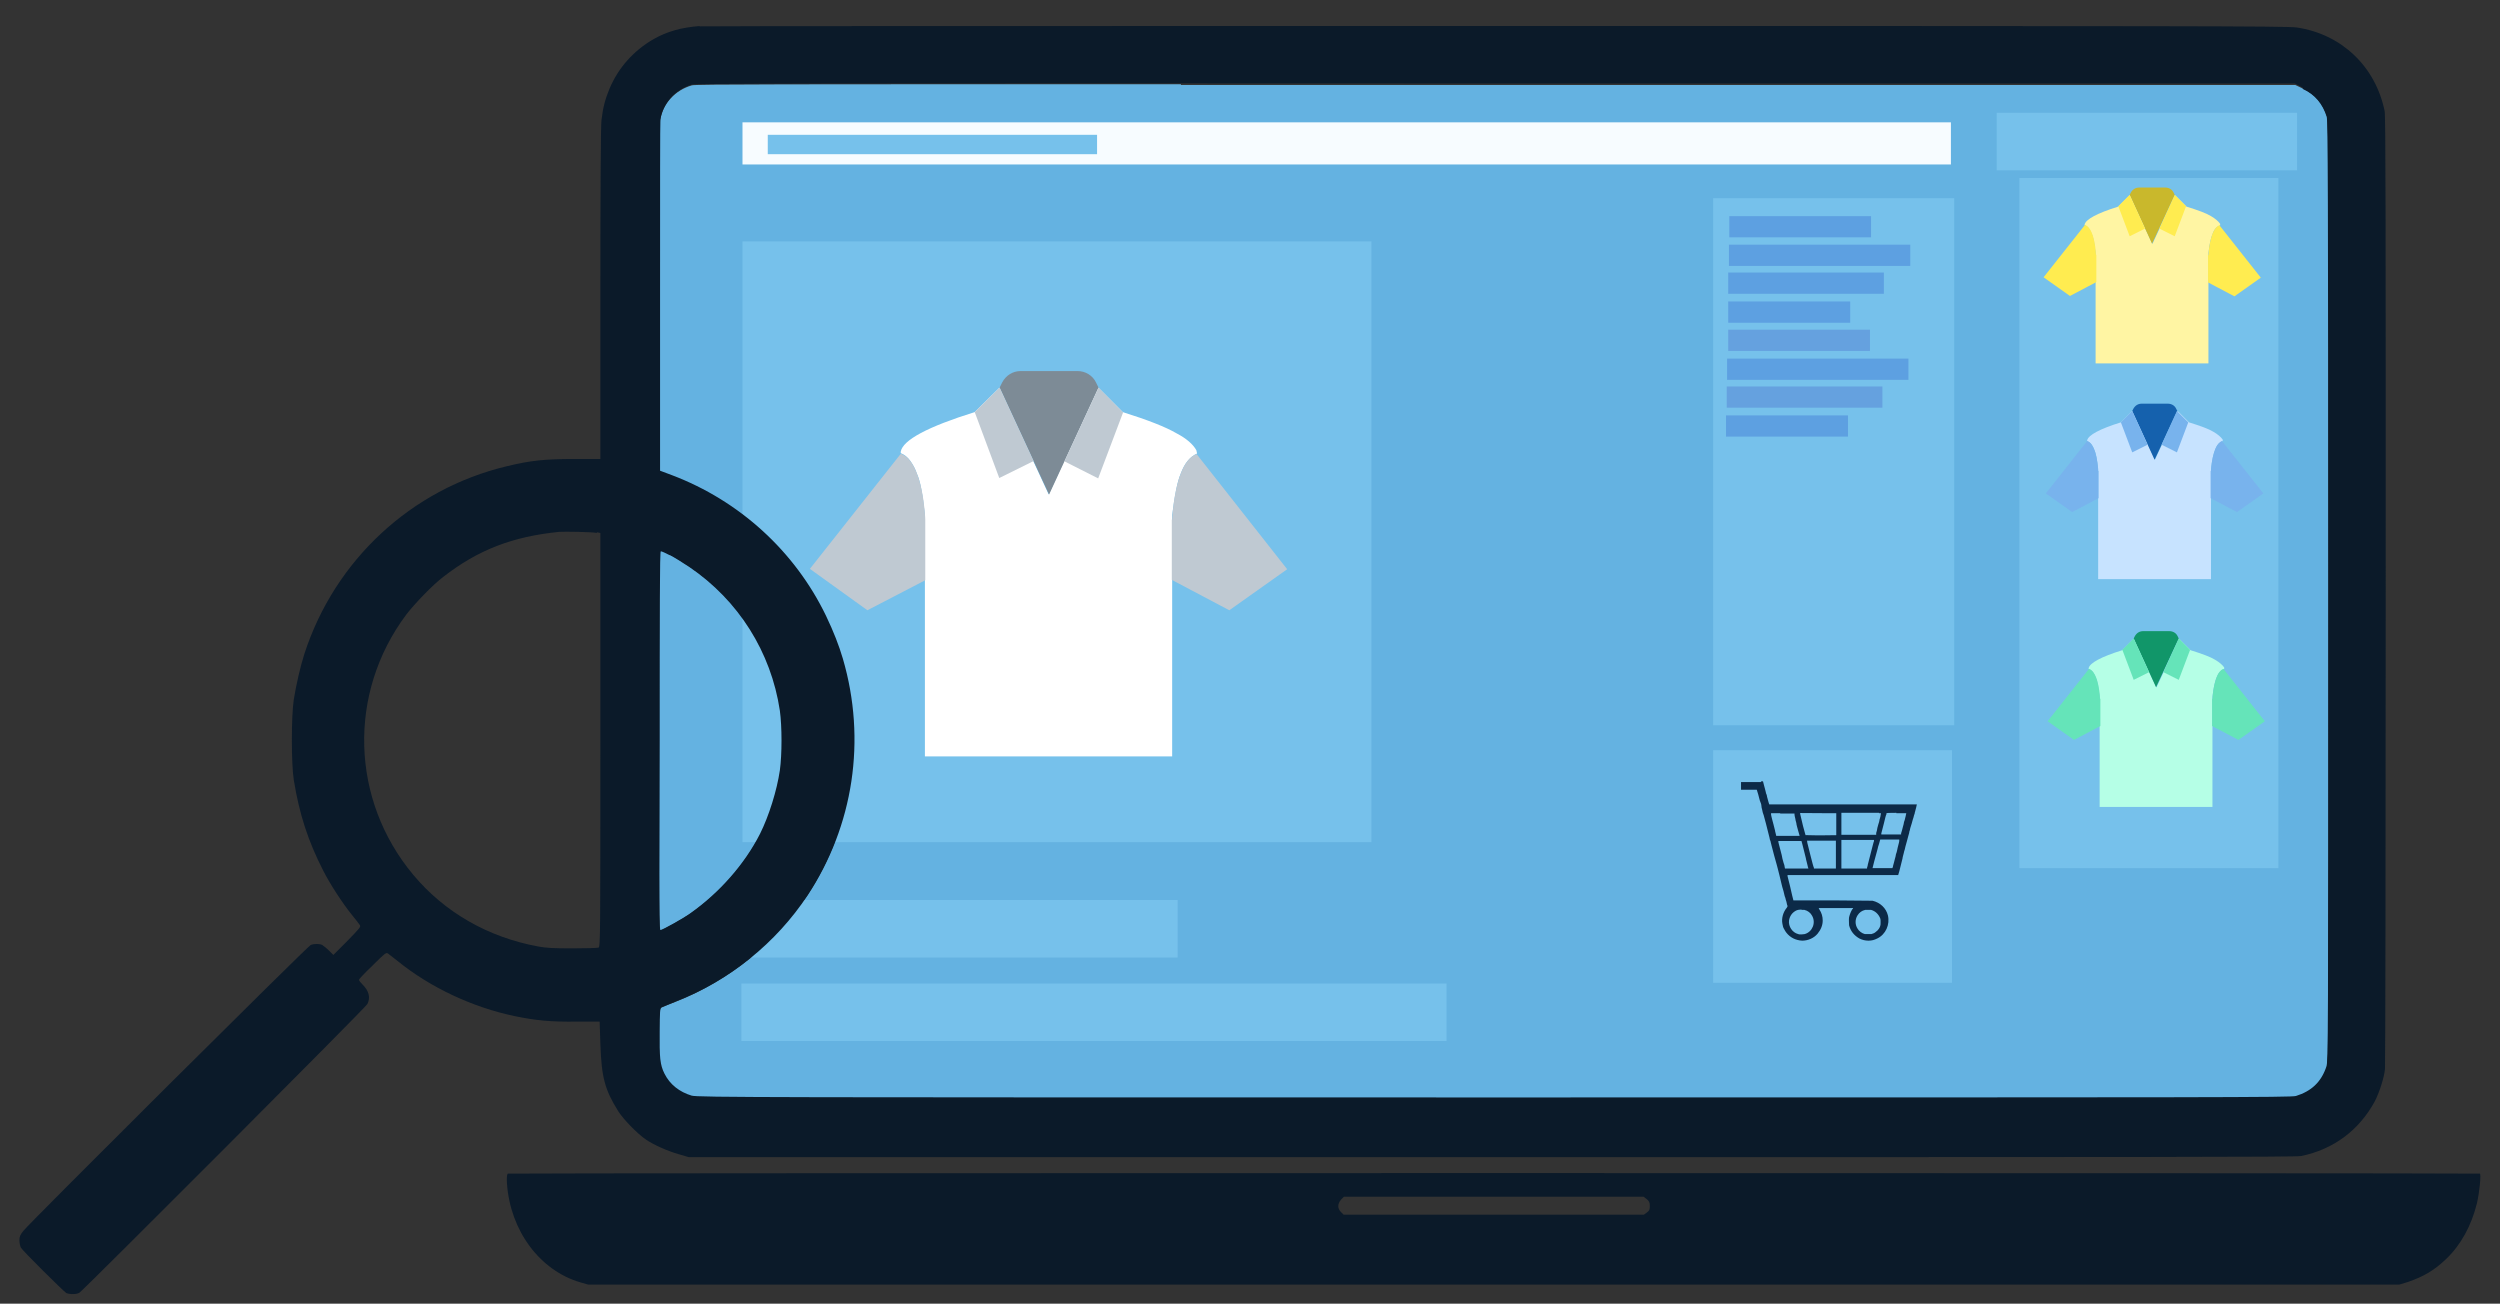 <?xml version="1.0" encoding="UTF-8"?>
<svg xmlns="http://www.w3.org/2000/svg" version="1.1" viewBox="0 0 682.5 355.9">
  <rect x="0" y="0" width="682.5" height="355.9" fill="#333333" stroke="none"/>
  <defs>
    <style>
      .cls-1 {
        fill: #119669;
      }

      .cls-2 {
        fill: #c7e3ff;
      }

      .cls-3 {
        fill: #13a085;
      }

      .cls-4 {
        fill: #7d8b96;
      }

      .cls-5 {
        fill: #ffec50;
      }

      .cls-6 {
        fill: #0c2a48;
      }

      .cls-7 {
        fill: #fff;
      }

      .cls-8 {
        fill: #f7fcff;
      }

      .cls-9 {
        fill: #5da0e1;
      }

      .cls-10 {
        fill: #76c1eb;
      }

      .cls-11 {
        fill: #1561ad;
      }

      .cls-12 {
        fill: #b5ffe6;
      }

      .cls-13 {
        fill: #65e4b9;
      }

      .cls-14 {
        fill: #0b1a29;
      }

      .cls-15 {
        fill: #fff5a3;
      }

      .cls-16 {
        fill: #65a1df;
      }

      .cls-17 {
        fill: #64b2e1;
      }

      .cls-18 {
        fill: #78b3ed;
      }

      .cls-19 {
        fill: #bfc9d2;
      }

      .cls-20 {
        fill: #c9b82c;
      }
    </style>
  </defs>
  <!-- Generator: Adobe Illustrator 28.6.0, SVG Export Plug-In . SVG Version: 1.2.0 Build 709)  -->
  <g>
    <g id="Layer_1">
      <g>
        <g>
          <path class="cls-17" d="M180.4,253.8s0,0,0,0,0,0,0,0h0s0,0,0,0h0s0,0,0,0h0ZM180.4,150.2c-.2,0-.2.2-.2.2h0c-.2.9-.3,17.6-.3,51.7,0,28,0,51.1.2,51.7h0s0,0,0,0h0s0,.2.2.2c0,0,0,0,0,0h0c.6,0,6.3-3.3,8.2-4.6h0c8-5.6,14.9-13.4,19.1-21.7,2.5-4.8,4.6-11.8,5.5-17.3h0c.6-4.3.6-12,0-16.3h0c-2.4-16.1-11.3-30.3-24.8-39.4h0c-1.8-1.2-4.2-2.7-5.4-3.3h0c-1.2-.6-2.3-1.1-2.5-1.1h0s0,0,0,0h0Z"/>
          <path class="cls-17" d="M231.4,94.1c0,0,.2,0,.3.1h0c.5.2.9.6,1,.8h0s0,0,0,0h0s0,0,0,0c0,0,0,0,0,0h0s0,0,0,0c-.2-.2-.6-.5-1.3-1h0s0,0,0,0h0ZM322.4,23c-111.3,0-132.5,0-133.5.3h0c-4.6,1.3-8,5-8.7,9.6h0c-.2,1.2-.2,18.8-.2,48.8h0s0,47.1,0,47.1c0,0,0,.1.1.2l3.2,1.2h0c18.5,6.9,33.6,20.7,42,38.3h0c2.1,4.4,3.5,7.9,4.6,11.7h0c6.4,22.1,2.9,45.5-9.6,64.4h0c-8.6,12.9-21.3,23.2-35.9,28.9h0c-1.9.7-3.7,1.5-3.9,1.6h0c-.5.3-.5,1.5-.6,6.5h0c0,7.3.1,9.4,1.4,11.8h0c1.5,3,4.1,5,7.5,6h0c1.4.4,19.9.5,219,.5,199.2,0,217.6,0,219-.4h0c4.3-1.3,7-3.9,8.4-8.1h0c.5-1.5.5-6.7.5-129.9,0-109,0-128.5-.4-129.6h0c-1.1-3.6-3.3-6.2-6.6-7.7l-2.1-1s0,0,0,0h-218.1c0,0,0,0,0,0h-86.1s0,0,0,0Z"/>
        </g>
        <g>
          <path class="cls-10" d="M202.4,245.7h119.1c0,5.3,0,10.5,0,15.7-39.7,0-79.4,0-119.1,0,0-5.2,0-10.5,0-15.7"/>
          <path class="cls-10" d="M202.4,268.5h192.5c0,5.3,0,10.5,0,15.7-64.1,0-128.3,0-192.5,0,0-5.2,0-10.5,0-15.7"/>
          <path class="cls-10" d="M202.7,65.9h171.7c0,54.7,0,109.4,0,164-57.2,0-114.5,0-171.7,0,0-54.7,0-109.3,0-164"/>
        </g>
        <path class="cls-14" d="M191.1,7.1c-5.2.4-9,1.5-12.7,3.6-5.4,3.1-9.6,7.8-12,13.5-1.2,2.9-1.8,5.2-2.2,8.6-.2,1.6-.3,20.2-.3,47.5v45s-7.1,0-7.1,0c-7.9,0-12,.4-18.5,2-26,6.2-46.9,25.6-55.2,51.2-1.1,3.4-2.3,8.7-2.9,12.5-.7,4.6-.7,17.5,0,21.9,1.5,9.3,3.9,16.7,8,24.7,1.8,3.6,5.3,9,7.9,12.2,1,1.2,1.9,2.4,2.1,2.7.4.5.1.8-3.4,4.4l-3.8,3.8-1.2-1.2c-.7-.7-1.5-1.3-1.8-1.5-.7-.4-2.3-.4-3.2,0-.8.3-76.6,75.7-78.4,78-.9,1.1-1.1,1.6-1.1,2.6,0,.7.2,1.6.4,2,.5.9,11.6,11.9,12.4,12.4.9.4,2.9.4,3.6-.1,1.3-.9,78.2-77.9,78.6-78.8.9-1.8.4-3.6-1.3-5.3-.5-.5-1-1.1-1-1.3s1.6-1.9,3.7-3.9c3.4-3.4,3.7-3.6,4.2-3.3.3.2,1.5,1.2,2.7,2.1,8.9,7.2,20.4,12.6,31.9,15,5.8,1.2,9.9,1.6,16.9,1.5h6.3c0,0,.2,6,.2,6,.3,9.2,1.2,12.6,4.9,18.5,1.4,2.2,5.2,6.1,7.4,7.6,2.1,1.5,6.2,3.3,9.1,4.1l2.7.8h219.2c179,0,219.5,0,221-.3,8.8-1.8,15.8-7,20.1-14.9,1.2-2.3,2.6-6.5,2.8-8.9.1-1,.2-59.9.2-130.9,0-99.9,0-129.3-.3-130.6-2.5-12.2-11.8-21-24-22.8-2.4-.4-32.4-.4-218.8-.4-118.8,0-216.6,0-217.3.1h0ZM628.7,24.3c3.3,1.5,5.4,4.1,6.5,7.6.3,1.1.4,20.5.4,129.5,0,123.2,0,128.3-.5,129.8-1.4,4.2-4.1,6.7-8.3,8-1.4.4-19.8.4-219,.4-199.1,0-217.6,0-219-.5-3.3-1-5.9-3-7.4-6-1.2-2.4-1.4-4.4-1.3-11.7,0-5.1.1-6.2.5-6.4.2-.1,2-.8,3.9-1.6,14.7-5.7,27.4-16,36-29,12.5-19,16.1-42.4,9.6-64.6-1.1-3.7-2.5-7.3-4.6-11.7-8.5-17.6-23.6-31.4-42.1-38.4l-3.2-1.2v-47.1c0-30.1,0-47.7.1-48.8.7-4.5,4.1-8.2,8.6-9.5,1.2-.3,32.2-.4,219.5-.3h218.1c0,0,2.1,1.1,2.1,1.1h0ZM162.9,145.3l1,.2v56.5c0,53.5,0,56.5-.5,56.7-.3.1-3.5.2-7.1.2-5.2,0-7.2-.1-9.3-.5-13.7-2.5-25.6-9.3-34.2-19.6-17.1-20.5-17.9-49.6-1.9-71,2.2-2.9,7.4-8.3,10.1-10.3,9.5-7.4,18.9-11,31.6-12.3,1.5-.1,9.1,0,10.4.3h0ZM182.8,151.5c1.2.6,3.6,2.1,5.4,3.3,13.4,9.1,22.3,23.2,24.7,39.2.6,4.3.6,12,0,16.3-.8,5.5-3,12.5-5.4,17.3-4.2,8.3-11.1,16.1-19,21.7-1.9,1.4-7.7,4.6-8.2,4.6s-.2-23.3-.2-51.7c0-35,0-51.7.3-51.7s1.3.5,2.5,1.1h0Z"/>
        <path class="cls-14" d="M138.6,320.5c-.2.1-.3.9-.2,2.6.9,12.9,9,23.8,20.1,27l2.1.6h494.4c0,0,2.3-.7,2.3-.7,4.4-1.5,7.4-3.3,10.5-6.3,4-3.8,6.9-9.1,8.4-15.2.7-2.9,1.2-8.1.8-8.1-1-.2-538.2-.2-538.4,0h0ZM449.5,327.3c.7.6.9.9.9,1.9,0,1-.1,1.3-.8,1.8l-.8.6h-41s-41,0-41,0l-.7-.7c-1-1-1-2.2,0-3.4l.8-.8h81.8s.9.7.9.7h0Z"/>
        <g>
          <path class="cls-10" d="M545.1,30.8h41s41,0,41,0c0,5.2,0,10.4,0,15.7-27.3,0-54.6,0-82,0,0-5.2,0-10.4,0-15.7"/>
          <path class="cls-10" d="M467.7,204.8h65.2c0,21.2,0,42.3,0,63.5-21.7,0-43.5,0-65.2,0,0-21.2,0-42.3,0-63.5"/>
        </g>
        <path class="cls-8" d="M202.8,33.4h329.8c0,3.9,0,7.7,0,11.5-109.9,0-219.9,0-329.9,0,0-3.8,0-7.7,0-11.5"/>
        <path class="cls-10" d="M209.6,36.8h89.9c0,1.8,0,3.5,0,5.3-30,0-60,0-89.9,0,0-1.8,0-3.5,0-5.3"/>
        <path class="cls-6" d="M517.7,222c1.5,0,2.7,0,2.7,0,0,0,0,.3-.1.5,0,.3-.2.7-.2.9,0,.2-.2.7-.3,1,0,.3-.2.9-.3,1.3-.2.7-.3,1.3-.5,1.8,0,.1,0,.2,0,.3,0,0-4.1,0-5.2,0-.2,0-.2,0-.2,0,0,0,0-.1,0-.3,0-.1.4-1.4.7-2.7.3-1.3.6-2.5.7-2.5,0,0,0-.2,0-.3h0c0-.1,2.7-.1,2.7-.1ZM513,222c.3,0,.5,0,.5,0,0,0,0,.2-.1.6,0,.3-.2.8-.3,1.2,0,.3-.2.9-.3,1.2-.2.7-.4,1.4-.4,1.7,0,0-.1.4-.2.7v.5c-.1,0-.7,0-.7,0-.3,0-1.5,0-2.6,0-1.1,0-3,0-4.1,0h-2.1s0-3,0-3v-3s4.8,0,4.8,0c2.6,0,5,0,5.4,0,0,0,0,0,.1,0h0ZM499,222c1.3,0,2.3,0,2.3,0,0,.2,0,6,0,6,0,0-5.7.1-7.7,0-.4,0-.7,0-.7,0,0,0,0-.2-.1-.4-.2-.6-1-3.7-1-3.9-.1-.4-.4-1.6-.4-1.7s1,0,6.8,0c.3,0,.6,0,.8,0h0ZM486,222.1c.2,0,.4,0,.7,0h3.2s0,.3,0,.3c0,.2.1.6.2,1,0,.3.2.9.3,1.3,0,.4.3,1.3.5,2.1.2.8.4,1.4.4,1.4,0,0-4.4,0-5.9,0-.3,0-.5,0-.5,0,0,0,0-.2-.1-.5,0-.2-.2-.6-.2-.9-.3-1.3-.6-2.3-.8-3.1-.1-.5-.3-1.1-.3-1.3,0-.2,0-.4,0-.4,0,0,1.1,0,2.5,0ZM511.6,229.3v.2c0,.1,0,.3-.1.4,0,.1-.3,1-.5,1.9-.7,2.7-.8,3.2-1.1,4.3,0,.3-.2.7-.2.8v.2s-7,0-7,0v-3.9s0-3.9,0-3.9h1.3c.7,0,2.4,0,3.8,0,1.4,0,2.8,0,3.2,0h.7s0,0,0,0ZM491.5,229.6c.1,0,.2,0,.3,0,0,0,.2.6.8,3.1.2.7.4,1.5.4,1.6,0,.2.1.4.1.5,0,0,.2.7.3,1.2.1.6.3,1.1.3,1.1s-1,0-2.3,0c-.3,0-.6,0-.9,0h-3.2s-.1-.5-.1-.5c0-.3-.2-.8-.3-1.1-.2-.7-.4-1.4-.5-2.1-.8-3.1-1-3.7-.9-3.8,0,0,.5,0,1.3,0,1.4,0,4.1,0,4.7,0,0,0,0,0,.1,0h0ZM501.2,229.4h0c0,.2,0,7.6,0,7.7,0,0-1.4,0-3,0h-3v-.2c-.1-.1-.5-1.6-.9-3.2-.4-1.6-.8-3.2-.9-3.6,0-.3-.1-.6-.1-.6,0,0,1.5,0,5,0,1.3,0,2.5,0,2.7,0h.4ZM517.6,229.2c.5,0,.8,0,.9,0,0,0,0,0,0,.1,0,0,0,.1,0,.2,0,0,0,.3-.1.6-.3,1-.4,1.7-.5,2.1,0,.2-.2.7-.3,1,0,.3-.2.9-.3,1.3-.2.7-.2.9-.5,1.9,0,.3-.2.6-.2.6,0,0-.9,0-2.7,0-2.5,0-2.7,0-2.7,0s.7-2.9,1.4-5.3c0-.2.2-.8.4-1.4.1-.5.3-1,.3-1.1,0,0,.4,0,1.4,0,.7,0,1.9,0,2.7,0,.2,0,.3,0,.5,0h0ZM510,248.4c.3,0,.6,0,.8,0,1.1.3,2,1.1,2.5,2.3.1.3.1.4.1,1,0,.7,0,.7-.1,1.1-.1.3-.2.5-.4.8-.1.2-.5.6-.8.8-.3.3-.8.5-1.2.6-.2,0-.5,0-.9,0s-.7,0-.9,0c-.8-.2-1.6-.8-2-1.5-.7-1.1-.7-2.5,0-3.6.5-.8,1.2-1.3,2.1-1.5.2,0,.5,0,.8,0h0ZM491.8,248.4c.3,0,.6,0,.8,0,.9.2,1.7.8,2.1,1.6,1.1,1.9.1,4.4-2,5-.2,0-.6.1-.9.1-.3,0-.7,0-.9-.1-1.6-.4-2.7-2.1-2.5-3.7.2-1.2.8-2.1,1.9-2.7.4-.2,1-.3,1.5-.3h0ZM480.7,213.5c-.2,0-.5,0-1,0-.8,0-2.4,0-3.5,0-.4,0-.7,0-.9,0h0s0,2.1,0,2.1h0c.5,0,1.2,0,1.9,0h2.4s.4,1.3.4,1.3c.2.7.4,1.7.6,2.1s.3,1,.3,1.3c0,.3.2.7.2.9,0,.2.2.9.4,1.4.3,1.1.8,2.9,1.6,6.2,0,.3.2.7.3,1,0,.3.2.7.2.9.3,1.2,1.2,4.6,1.4,5.2.1.4.5,1.8.8,3.1.3,1.3.6,2.4.6,2.5,0,0,.2.9.5,1.8.2.9.4,1.7.5,1.8,0,0,.1.6.3,1.1.1.5.2,1,.3,1.1,0,.1,0,.2-.2.5-1,1.2-1.5,2.9-1.2,4.4.1.7.2,1,.5,1.5.7,1.4,2,2.5,3.6,2.9.4.1.9.2,1.3.2,1.6,0,3.2-.7,4.2-1.9.9-1.1,1.4-2.3,1.4-3.6,0-1.1-.3-2.1-.9-3-.1-.2-.2-.4-.2-.4,0,0,2.1,0,4.7,0,2.6,0,4.7,0,4.7,0s0,.2-.2.3c-.4.6-.7,1.4-.9,2.2-.1.6,0,1.6,0,2.2.4,1.6,1.4,2.8,2.8,3.6.8.4,1.6.6,2.5.6,0,0,0,0,0,0,.9,0,1.6-.2,2.4-.6,2.3-1.1,3.5-3.8,2.9-6.3-.5-2-2.1-3.5-4.2-4-.3,0-.9,0-11-.1-5.8,0-10.6,0-10.6,0,0,0-.6-2.3-.9-3.8-.2-.8-.6-2.5-.7-2.8,0-.1,0-.3,0-.3,0,0,2.1,0,15.1,0h15.1s.3-1,.3-1c.4-1.7.6-2.4.9-3.6,0-.3.2-.8.3-1.3.1-.4.2-.9.3-1.1,0-.2.3-1.2.6-2.3.3-1,.5-2,.6-2.2,0-.2.1-.6.2-.8,0-.3.3-1.1.5-1.8.2-.7.4-1.5.5-1.7,0-.2.2-.7.3-1,0-.3.3-1,.4-1.6l.2-.9h-12.2c-6.7,0-15.7,0-20.1,0-2,0-3.7,0-5,0-1.9,0-3,0-3,0,0,0-.3-.9-.6-2.1,0-.3-.2-.8-.3-1,0-.3-.2-.7-.2-.9-.1-.5-.6-2.1-.6-2.3,0,0,0,0-.5,0h0Z"/>
        <g>
          <path class="cls-10" d="M552.8,50.8h34.1s34.1,0,34.1,0c0,49.7,0,99.4,0,149.2-22.7,0-45.5,0-68.2,0,0-49.7,0-99.4,0-149.2"/>
          <path class="cls-10" d="M255.9,13.2h0s0,0,0,0h0s0,0,0,0h0s0,0,0,0"/>
          <path class="cls-10" d="M467.7,54.1h65.8c0,48,0,95.9,0,143.9-21.9,0-43.8,0-65.8,0,0-48,0-95.9,0-143.9"/>
        </g>
        <g>
          <path class="cls-9" d="M472.1,59h38.7c0,1.9,0,3.9,0,5.8-12.9,0-25.8,0-38.7,0,0-1.9,0-3.9,0-5.8"/>
          <path class="cls-9" d="M472,66.8h49.5c0,2,0,3.9,0,5.8-16.5,0-33,0-49.5,0,0-1.9,0-3.9,0-5.8"/>
          <path class="cls-9" d="M471.9,74.4h21.2s21.2,0,21.2,0c0,1.9,0,3.9,0,5.8-14.2,0-28.3,0-42.5,0,0-1.9,0-3.9,0-5.8"/>
          <path class="cls-9" d="M471.7,82.3h16.7s16.7,0,16.7,0c0,1.9,0,3.9,0,5.8-11.1,0-22.2,0-33.3,0,0-1.9,0-3.9,0-5.8"/>
        </g>
        <path class="cls-16" d="M471.7,90h19.4s19.4,0,19.4,0c0,1.9,0,3.9,0,5.8-12.9,0-25.8,0-38.7,0,0-1.9,0-3.9,0-5.8"/>
        <path class="cls-9" d="M471.5,97.9h49.5c0,2,0,3.9,0,5.8-16.5,0-33,0-49.5,0,0-1.9,0-3.9,0-5.8"/>
        <path class="cls-16" d="M471.4,105.5h42.5c0,1.9,0,3.9,0,5.8-14.2,0-28.3,0-42.5,0,0-1.9,0-3.9,0-5.8"/>
        <path class="cls-9" d="M471.2,113.4h33.3c0,1.9,0,3.9,0,5.8-11.1,0-22.2,0-33.3,0,0-1.9,0-3.9,0-5.8"/>
        <path class="cls-10" d="M551.3,48.6h70.7c0,62.8,0,125.6,0,188.4-23.6,0-47.2,0-70.7,0V48.6"/>
        <path class="cls-7" d="M272.9,105.8l-6.8,6.7c-12.8,4-19.6,7.6-20.2,10.8v.4c1,.4,1.9,1.1,2.6,2.1.7,1,1.4,2.2,1.8,3.5.9,1.8,1.6,5.6,2.2,11.2v66s67.5,0,67.5,0v-65.9c.7-5.6,1.5-9.4,2.3-11.2,1-2.8,2.5-4.7,4.5-5.6l-.2-.9c-.9-1.6-2.7-3.2-5.4-4.6-2.9-1.7-7.7-3.6-14.7-5.8l-6.7-6.7-13.5,29.2-13.5-29.2h0Z"/>
        <path class="cls-3" d="M299.8,105.9h0s0,0,0,0h0s0,0,0,0h0s0,0,0,0"/>
        <g>
          <path class="cls-19" d="M252.6,141.8s-.5-15.7-6.6-17.9h-.1c0,0-24.8,31.4-24.8,31.4l15.7,11.3,15.8-8.2v-16.5h0Z"/>
          <path class="cls-19" d="M320,141.9s.6-15.7,6.6-17.9h.1c0,0,24.7,31.4,24.7,31.4l-15.8,11.2-15.7-8.3v-16.5s0,0,0,0Z"/>
        </g>
        <path class="cls-4" d="M273.6,104.4l-.7,1.4,13.5,29.2,13.5-29.2-.7-1.4c-.9-1.9-2.9-3.1-5-3.1h-15.6c-2.1,0-4,1.2-5,3.1"/>
        <g>
          <path class="cls-19" d="M282.1,125.9l-9.3,4.6-6.7-18,6.8-6.7,9.3,20.1Z"/>
          <path class="cls-19" d="M290.5,125.9l9.3,4.7,6.8-18-6.7-6.8-9.3,20.1Z"/>
        </g>
        <path class="cls-15" d="M581.4,53.3l-3.1,3.1c-5.8,1.8-8.9,3.5-9.2,4.9v.2c.5.2.9.5,1.2.9.3.5.6,1,.8,1.6.4.8.7,2.5,1,5.1v30.1s30.8,0,30.8,0v-30.1c.3-2.6.7-4.3,1.1-5.1.4-1.3,1.1-2.1,2.1-2.5v-.4c-.5-.7-1.3-1.4-2.5-2.1-1.3-.8-3.5-1.6-6.7-2.6l-3.1-3.1-6.2,13.3-6.1-13.3h0Z"/>
        <path class="cls-3" d="M593.7,53.3h0s0,0,0,0h0s0,0,0,0h0s0,0,0,0h0s0,0,0,0"/>
        <g>
          <path class="cls-5" d="M572.2,69.6s-.2-7.2-3-8.2h0s-11.3,14.3-11.3,14.3l7.2,5.1,7.2-3.8v-7.5s0,0,0,0Z"/>
          <path class="cls-5" d="M602.9,69.7s.3-7.2,3-8.2h0s11.3,14.3,11.3,14.3l-7.2,5.1-7.2-3.8v-7.5s0,0,0,0Z"/>
        </g>
        <path class="cls-20" d="M581.7,52.6l-.3.6,6.1,13.3,6.2-13.3-.3-.6c-.4-.9-1.3-1.4-2.3-1.4h-7.1c-1,0-1.8.5-2.3,1.4"/>
        <g>
          <path class="cls-5" d="M585.6,62.4l-4.2,2.1-3.1-8.2,3.1-3.1,4.2,9.2Z"/>
          <path class="cls-5" d="M589.5,62.4l4.2,2.1,3.1-8.2-3.1-3.1-4.2,9.2Z"/>
        </g>
        <path class="cls-2" d="M582.1,112.2l-3.1,3.1c-5.8,1.8-8.9,3.5-9.2,4.9v.2c.5.2.9.5,1.2.9.3.5.6,1,.8,1.6.4.8.7,2.5,1,5.1v30.1s30.8,0,30.8,0v-30.1c.3-2.6.7-4.3,1.1-5.1.4-1.3,1.1-2.1,2.1-2.5v-.4c-.5-.7-1.3-1.4-2.5-2.1-1.3-.8-3.5-1.6-6.7-2.6l-3.1-3.1-6.2,13.3-6.1-13.3h0Z"/>
        <path class="cls-3" d="M594.4,112.2h0s0,0,0,0h0s0,0,0,0h0s0,0,0,0h0"/>
        <g>
          <path class="cls-18" d="M572.8,128.6s-.2-7.2-3-8.2h0s-11.3,14.3-11.3,14.3l7.2,5.1,7.2-3.8v-7.5s0,0,0,0Z"/>
          <path class="cls-18" d="M603.6,128.6s.3-7.2,3-8.2h0s11.3,14.3,11.3,14.3l-7.2,5.1-7.2-3.8v-7.5s0,0,0,0Z"/>
        </g>
        <path class="cls-11" d="M582.4,111.6l-.3.6,6.1,13.3,6.2-13.3-.3-.6c-.4-.9-1.3-1.4-2.3-1.4h-7.1c-1,0-1.8.5-2.3,1.4"/>
        <g>
          <path class="cls-18" d="M586.3,121.4l-4.2,2.1-3.1-8.2,3.1-3.1,4.2,9.2Z"/>
          <path class="cls-18" d="M590.1,121.4l4.2,2.1,3.1-8.2-3.1-3.1-4.2,9.2Z"/>
        </g>
        <path class="cls-12" d="M582.5,174.4l-3.1,3.1c-5.8,1.8-8.9,3.5-9.2,4.9v.2c.5.2.9.5,1.2.9.3.5.6,1,.8,1.6.4.8.7,2.5,1,5.1v30.1s30.8,0,30.8,0v-30.1c.3-2.6.7-4.3,1.1-5.1.4-1.3,1.1-2.1,2.1-2.5v-.4c-.5-.7-1.3-1.4-2.5-2.1-1.3-.8-3.5-1.6-6.7-2.6l-3.1-3.1-6.2,13.3-6.1-13.3h0Z"/>
        <path class="cls-3" d="M594.8,174.4h0s0,0,0,0h0s0,0,0,0h0s0,0,0,0h0"/>
        <g>
          <path class="cls-13" d="M573.3,190.8s-.2-7.2-3-8.2h0s-11.3,14.3-11.3,14.3l7.2,5.1,7.2-3.8v-7.5s0,0,0,0Z"/>
          <path class="cls-13" d="M604,190.8s.3-7.2,3-8.2h0s11.3,14.3,11.3,14.3l-7.2,5.1-7.2-3.8v-7.5s0,0,0,0Z"/>
        </g>
        <path class="cls-1" d="M582.8,173.7l-.3.6,6.1,13.3,6.2-13.3-.3-.6c-.4-.9-1.3-1.4-2.3-1.4h-7.1c-1,0-1.8.5-2.3,1.4"/>
        <g>
          <path class="cls-13" d="M586.7,183.5l-4.2,2.1-3.1-8.2,3.1-3.1,4.2,9.2Z"/>
          <path class="cls-13" d="M590.6,183.5l4.2,2.1,3.1-8.2-3.1-3.1-4.2,9.2Z"/>
        </g>
      </g>
    </g>
  </g>
</svg>